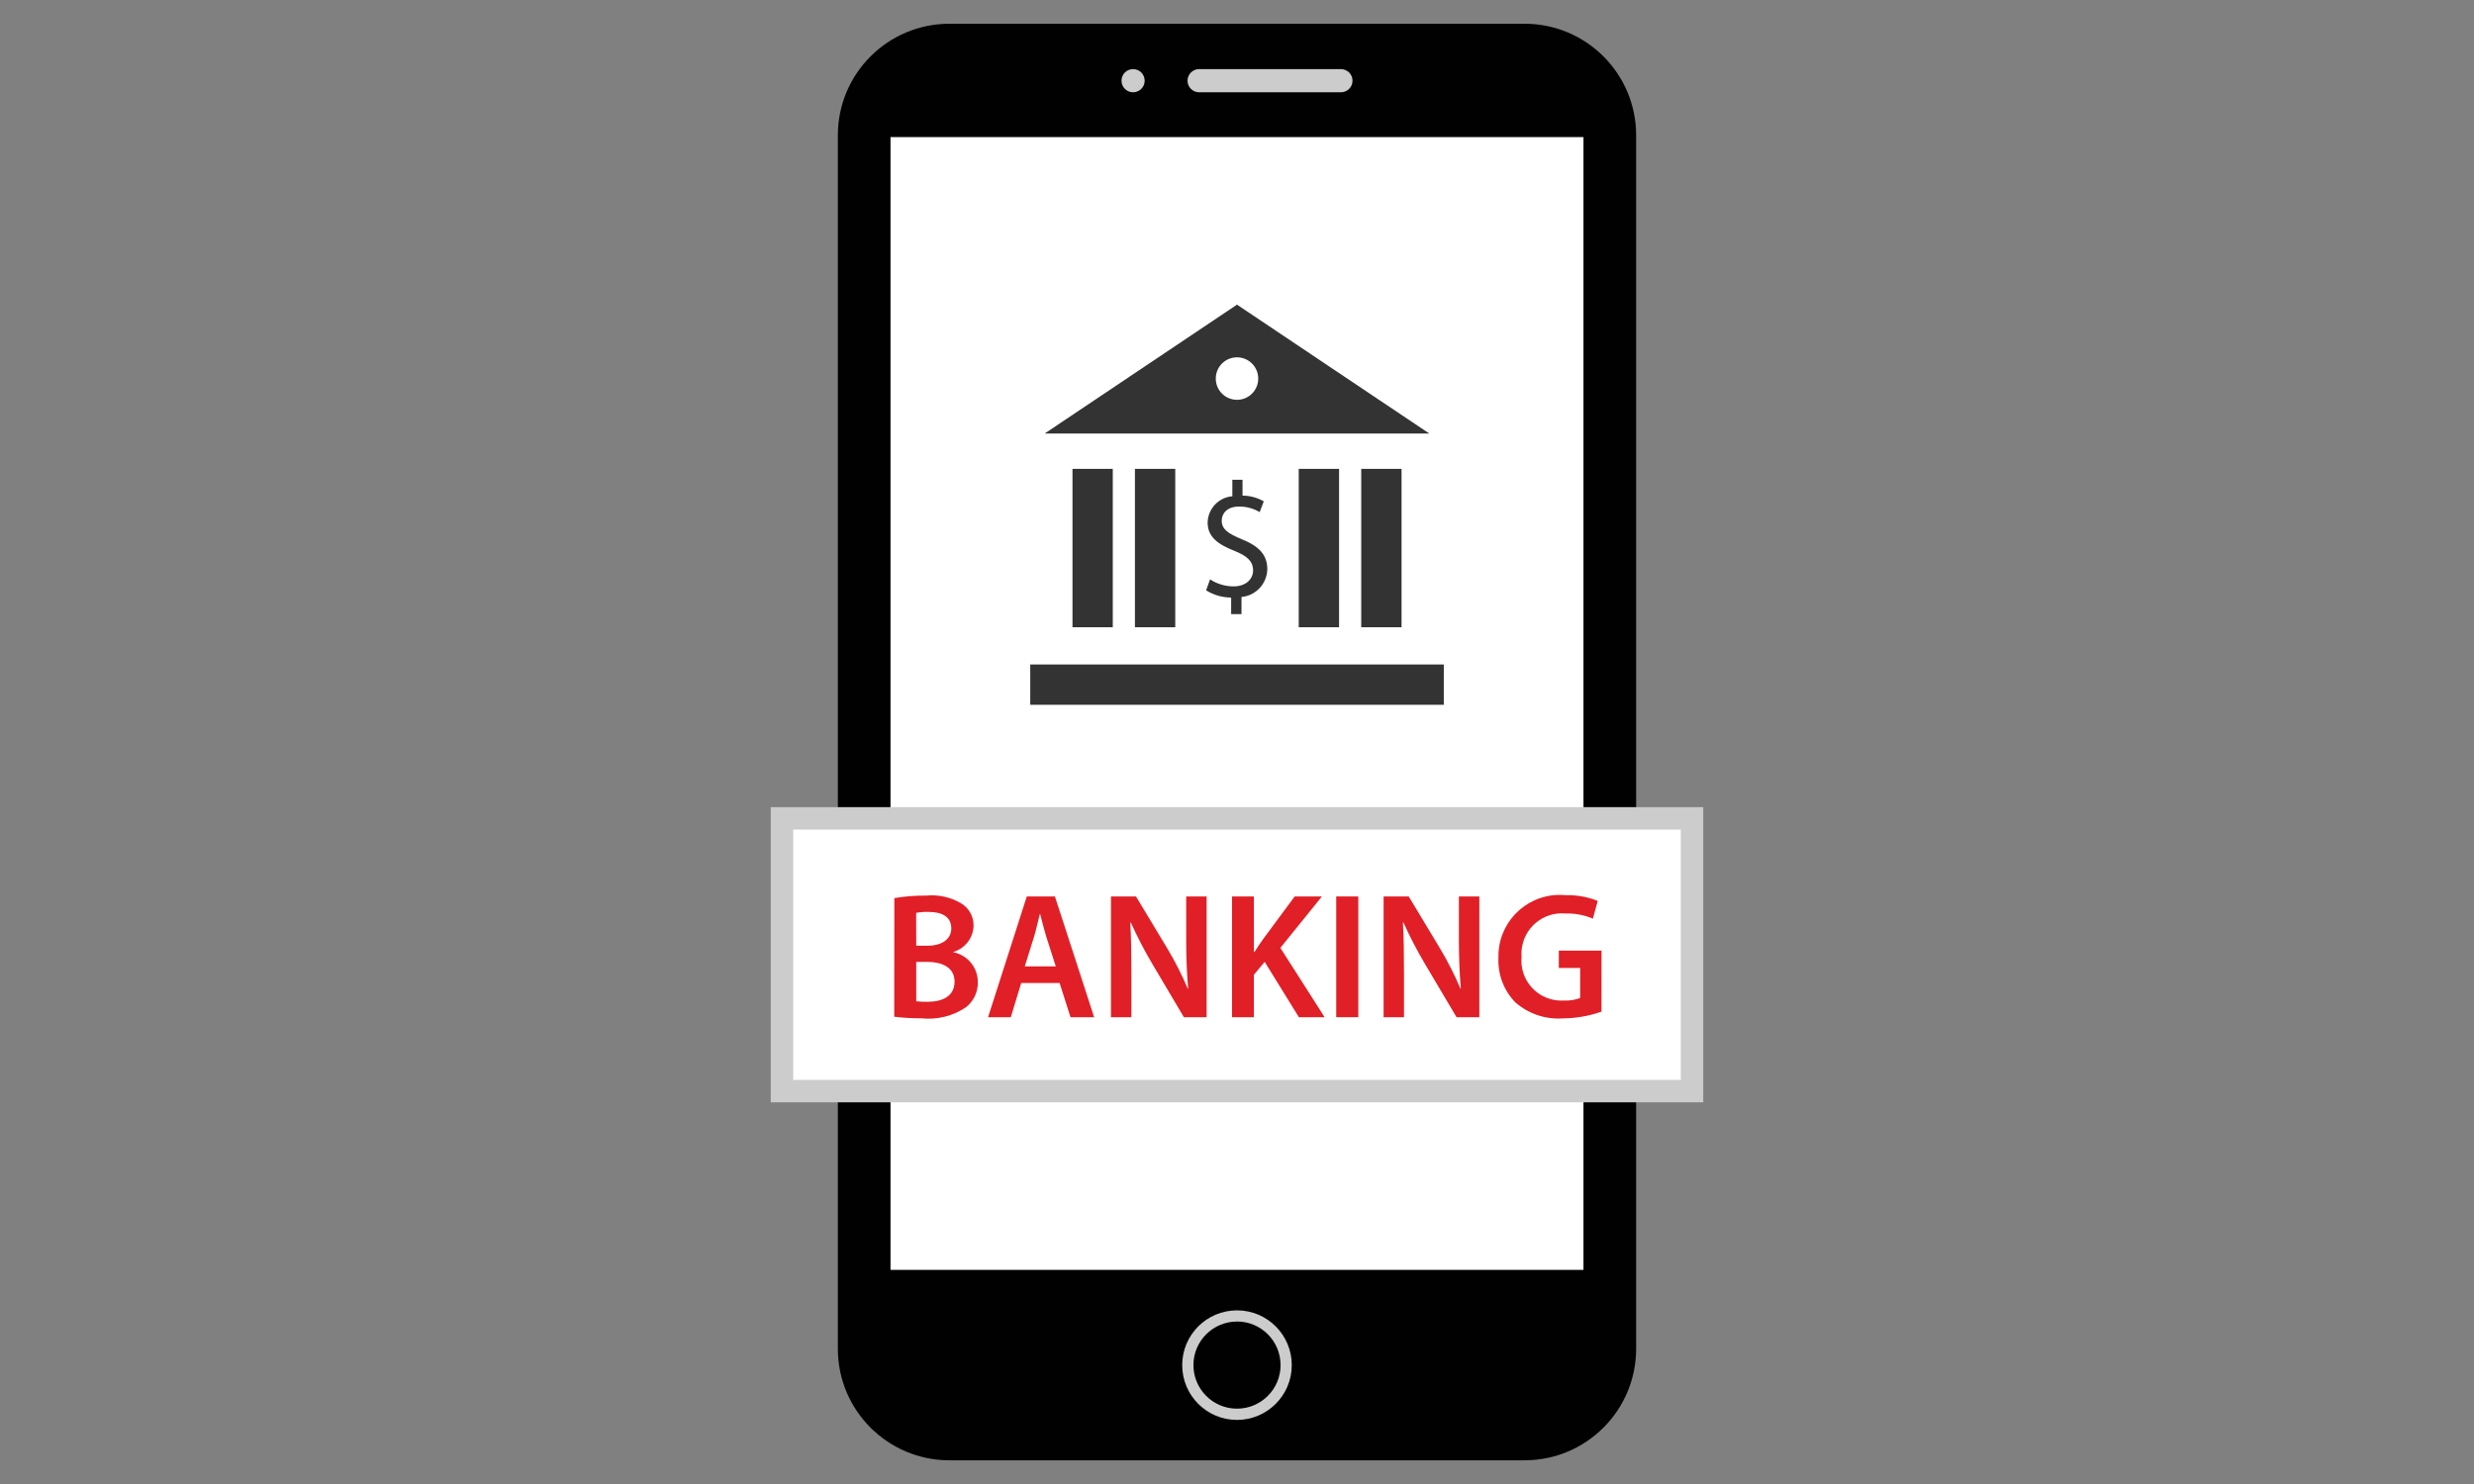 <?xml version="1.0" encoding="utf-8"?>
<!-- Generator: Adobe Illustrator 16.0.0, SVG Export Plug-In . SVG Version: 6.00 Build 0)  -->
<!DOCTYPE svg PUBLIC "-//W3C//DTD SVG 1.0//EN" "http://www.w3.org/TR/2001/REC-SVG-20010904/DTD/svg10.dtd">
<svg version="1.0" id="Layer_1" xmlns="http://www.w3.org/2000/svg" xmlns:xlink="http://www.w3.org/1999/xlink" x="0px" y="0px"
	 width="141.73px" height="85.04px" viewBox="0 0 141.73 85.04" style="enable-background:new 0 0 141.73 85.04;"
	 xml:space="preserve">
<rect x="0" y="0" width="141.73" height="85.04" fill="#808080" stroke="none"/>
<path style="fill:#010101;" d="M87.36,83.68H54.371c-3.515-0.01-6.362-2.856-6.372-6.371V7.733c0.01-3.515,2.857-6.362,6.372-6.372
	H87.36c3.513,0.01,6.361,2.857,6.371,6.372v69.576C93.719,80.823,90.873,83.669,87.36,83.68z"/>
<rect x="51.015" y="7.856" style="fill:#FFFFFF;" width="39.699" height="64.912"/>
<g>
	<path style="fill:#CDCCCC;" d="M76.818,5.288h-8.124c-0.366-0.001-0.662-0.297-0.664-0.664l0,0
		c0.001-0.366,0.298-0.663,0.664-0.664h8.124c0.367,0.001,0.665,0.297,0.665,0.664l0,0C77.483,4.991,77.186,5.287,76.818,5.288z"/>
	<circle style="fill:#CDCCCC;" cx="64.912" cy="4.624" r="0.664"/>
	<path style="fill:#CDCCCC;" d="M70.865,81.366c-1.733,0-3.139-1.405-3.139-3.14c0-1.732,1.405-3.138,3.139-3.138
		c1.734,0,3.138,1.405,3.138,3.138l0,0C74.002,79.96,72.597,81.365,70.865,81.366z M70.865,75.729c-1.378,0-2.496,1.117-2.496,2.496
		c0,1.378,1.118,2.496,2.496,2.496c1.378,0,2.496-1.118,2.496-2.496l0,0c0-1.379-1.116-2.499-2.496-2.499l0,0V75.729z"/>
</g>
<g>
	<rect x="61.44" y="26.867" style="fill:#333333;" width="2.309" height="9.076"/>
	<path style="fill:#333333;" d="M70.865,17.457l-11.019,7.387h22.038L70.865,17.457z M70.865,22.91
		c-0.673,0-1.216-0.545-1.216-1.217c0-0.672,0.543-1.217,1.216-1.217s1.216,0.544,1.216,1.217l0,0
		c0.002,0.672-0.543,1.218-1.214,1.218L70.865,22.91L70.865,22.91L70.865,22.91z"/>
	<rect x="59.021" y="38.077" style="fill:#333333;" width="23.691" height="2.309"/>
	<path style="fill:#333333;" d="M70.53,35.189v-0.947c-0.506-0.001-1.003-0.145-1.434-0.413l0.225-0.629
		c0.402,0.262,0.871,0.401,1.351,0.402c0.664,0,1.114-0.386,1.114-0.918c0-0.533-0.365-0.834-1.061-1.115
		c-0.954-0.375-1.542-0.806-1.542-1.622c0.014-0.792,0.625-1.444,1.415-1.51v-0.947h0.583v0.91c0.426,0.003,0.846,0.116,1.218,0.328
		l-0.235,0.618c-0.356-0.213-0.767-0.323-1.182-0.318c-0.723,0-0.993,0.43-0.993,0.806c0,0.487,0.349,0.732,1.157,1.069
		c0.967,0.394,1.455,0.88,1.455,1.716c-0.02,0.829-0.653,1.512-1.479,1.59v0.98H70.53L70.53,35.189L70.53,35.189z"/>
	<rect x="65.018" y="26.867" style="fill:#333333;" width="2.309" height="9.076"/>
	<rect x="74.402" y="26.867" style="fill:#333333;" width="2.31" height="9.076"/>
	<rect x="77.982" y="26.867" style="fill:#333333;" width="2.309" height="9.076"/>
</g>
<rect x="44.798" y="46.891" style="fill:#FFFFFF;" width="52.132" height="15.632"/>
<path style="fill:#CDCCCC;" d="M96.289,47.538v14.344H45.442V47.538H96.289 M97.575,46.252h-53.42v16.914h53.42V46.252z"/>
<g>
	<path style="fill:#E11F26;" d="M51.235,51.464c0.608-0.102,1.223-0.149,1.839-0.143c0.69-0.067,1.384,0.089,1.98,0.441
		c0.455,0.268,0.729,0.761,0.719,1.286c-0.019,0.696-0.484,1.299-1.151,1.498v0.023c0.815,0.164,1.4,0.883,1.396,1.714
		c0.01,0.554-0.237,1.079-0.667,1.426c-0.754,0.516-1.666,0.741-2.573,0.643c-0.519,0.003-1.036-0.027-1.55-0.091L51.235,51.464z
		 M52.488,54.193h0.643c0.873,0,1.366-0.408,1.366-0.993c0-0.643-0.494-0.944-1.294-0.944c-0.241-0.008-0.482,0.008-0.719,0.053
		L52.488,54.193z M52.488,57.378c0.222,0.022,0.445,0.032,0.667,0.028c0.812,0,1.53-0.307,1.53-1.157
		c0-0.803-0.698-1.129-1.57-1.129h-0.626V57.378L52.488,57.378z"/>
	<path style="fill:#E11F26;" d="M58.502,56.329l-0.595,1.96h-1.303l2.218-6.917h1.612l2.247,6.917h-1.354l-0.624-1.96H58.502z
		 M60.483,55.375l-0.545-1.703c-0.129-0.421-0.245-0.892-0.349-1.294h-0.021c-0.103,0.402-0.205,0.884-0.329,1.294l-0.533,1.703
		H60.483z"/>
	<path style="fill:#E11F26;" d="M63.645,58.289V51.37h1.433l1.787,2.967c0.446,0.745,0.84,1.519,1.181,2.316h0.021
		c-0.081-0.924-0.113-1.817-0.113-2.874V51.37h1.17v6.919h-1.301l-1.799-3.038c-0.458-0.774-0.874-1.572-1.243-2.391l-0.03,0.011
		c0.05,0.892,0.063,1.806,0.063,2.947v2.472L63.645,58.289z"/>
	<path style="fill:#E11F26;" d="M70.581,51.37h1.252v3.183h0.032c0.162-0.267,0.337-0.515,0.502-0.748l1.802-2.435h1.56l-2.38,2.946
		l2.534,3.973H74.41l-1.96-3.172l-0.617,0.738v2.434h-1.252V51.37z"/>
	<path style="fill:#E11F26;" d="M77.813,51.37v6.919h-1.264V51.37H77.813z"/>
	<path style="fill:#E11F26;" d="M79.264,58.289V51.37h1.438l1.786,2.967c0.445,0.745,0.84,1.519,1.18,2.316h0.021
		c-0.081-0.924-0.112-1.817-0.112-2.874V51.37h1.17v6.919h-1.304l-1.801-3.038c-0.458-0.774-0.875-1.572-1.242-2.391l-0.031,0.011
		c0.052,0.892,0.063,1.806,0.063,2.947v2.472L79.264,58.289z"/>
	<path style="fill:#E11F26;" d="M91.744,57.971c-0.717,0.251-1.469,0.382-2.227,0.387c-0.99,0.065-1.965-0.268-2.711-0.924
		c-0.658-0.679-1.008-1.601-0.963-2.547c-0.055-1.938,1.479-3.555,3.419-3.605c0.145-0.005,0.286,0.002,0.43,0.015
		c0.628-0.016,1.254,0.095,1.838,0.327l-0.278,1.018c-0.495-0.212-1.032-0.312-1.571-0.297c-1.274-0.113-2.398,0.826-2.513,2.1
		c-0.012,0.127-0.012,0.258-0.002,0.383c-0.121,1.26,0.8,2.377,2.059,2.498c0.114,0.013,0.229,0.014,0.345,0.008
		c0.323,0.018,0.649-0.032,0.954-0.144v-1.723h-1.223v-0.994h2.445L91.744,57.971z"/>
</g>
</svg>
